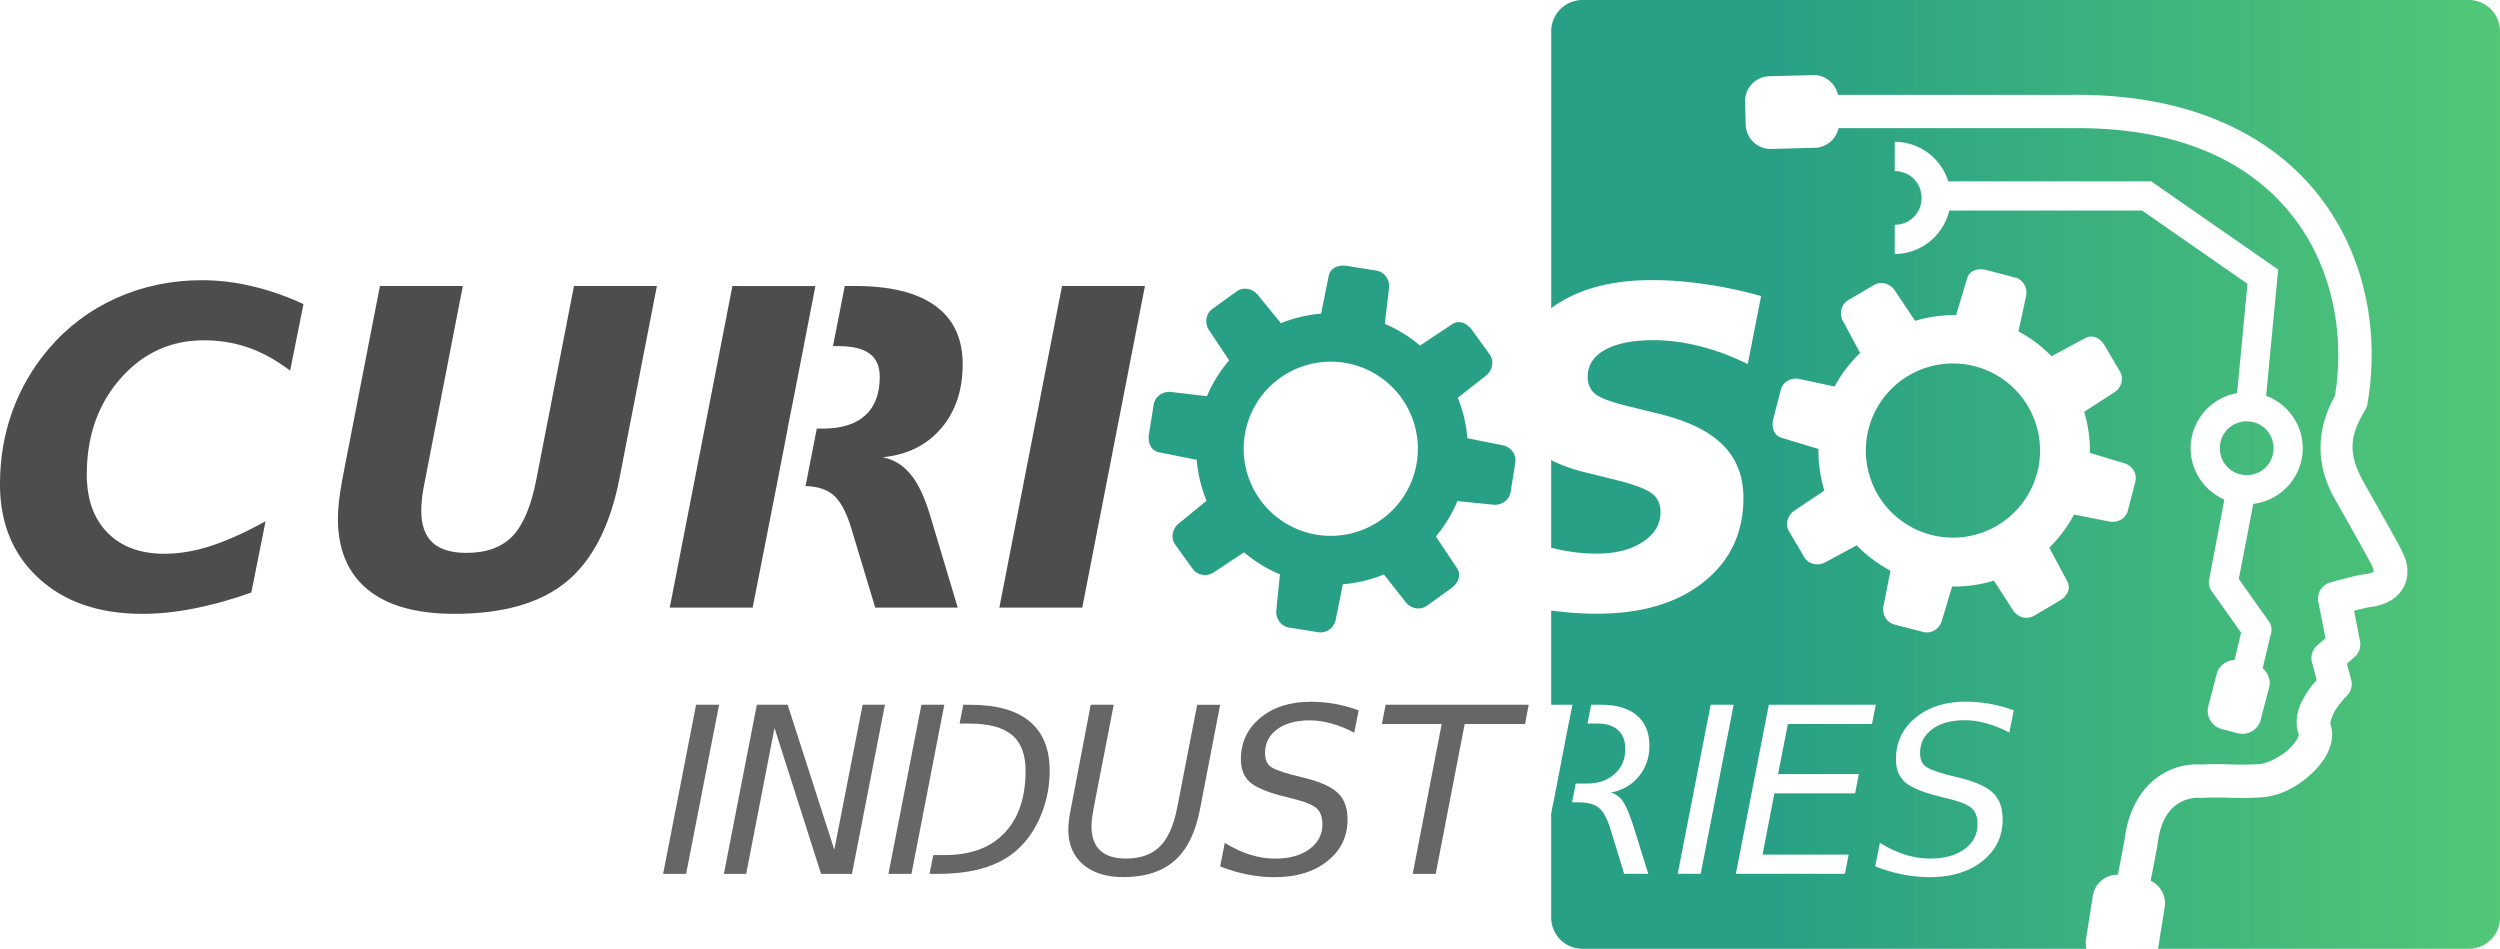 <?xml version="1.0" encoding="UTF-8"?>
<svg width="141.68mm" height="53.772mm" version="1.1" viewBox="0 0 141.68 53.772" xmlns="http://www.w3.org/2000/svg" xmlns:cc="http://creativecommons.org/ns#" xmlns:dc="http://purl.org/dc/elements/1.1/" xmlns:rdf="http://www.w3.org/1999/02/22-rdf-syntax-ns#" xmlns:xlink="http://www.w3.org/1999/xlink">
 <defs>
  <linearGradient id="linearGradient923" x1="122.37" x2="176.15" y1="140.05" y2="140.05" gradientTransform="matrix(.99 0 0 .99 13.93 88.347)" gradientUnits="userSpaceOnUse">
   <stop stop-color="#28a085" offset="0"/>
   <stop stop-color="#5ed372" offset="1"/>
  </linearGradient>
 </defs>
 <g transform="translate(-34.463 -113.16)">
  <path d="m124.15 113.16c-0.984 0-1.777 0.792-1.777 1.777v15.686c1.437-1.058 3.334-1.589 5.694-1.589 0.985 0 1.994 0.077 3.027 0.232 1.042 0.146 2.1 0.37 3.174 0.671l-0.757 3.857c-0.92-0.456-1.827-0.793-2.722-1.013-0.895-0.228-1.77-0.342-2.625-0.342-1.172 0-2.087 0.183-2.746 0.549-0.651 0.366-0.977 0.875-0.977 1.526 0 0.415 0.143 0.74 0.427 0.976 0.293 0.228 0.891 0.452 1.794 0.672l1.929 0.476c1.611 0.407 2.791 0.997 3.54 1.77 0.757 0.765 1.135 1.758 1.135 2.978 0 1.977-0.753 3.564-2.258 4.76-1.497 1.196-3.511 1.794-6.042 1.794-0.867 0-1.731-0.06-2.594-0.179v5.338h1.203l-0.207 1.065h-8e-3l-0.655 3.402h2e-3l-0.207 1.065h-6e-3l-0.122 0.628v5.894c0 0.984 0.792 1.777 1.777 1.777h28.557c-0.046-0.178-0.057-0.368-0.027-0.559l0.392-2.459c0.11-0.693 0.731-1.193 1.416-1.18 0.115-0.593 0.233-1.201 0.369-1.924 0.209-1.795 0.998-2.989 1.919-3.63 0.886-0.617 1.785-0.741 2.43-0.691 1.568-0.076 1.808 0.063 3.274-0.023 0.445-0.026 1.196-0.382 1.687-0.836 0.246-0.227 0.429-0.473 0.512-0.644 0.082-0.171 0.052-0.219 0.067-0.178-0.366-1.045 0.139-1.917 0.541-2.523 0.223-0.337 0.305-0.392 0.472-0.576l-0.269-1.012c-0.093-0.346 0.018-0.715 0.287-0.953l0.475-0.418-0.403-2.064c-0.094-0.483 0.198-0.957 0.672-1.09 0 0 0.348-0.098 0.754-0.203 0.406-0.105 0.811-0.217 1.18-0.262h2e-3c0.328-0.04 0.484-0.115 0.537-0.148-0.011 6e-3 -0.02-0.168-0.111-0.351-0.099-0.201-0.652-1.202-1.145-2.078-0.492-0.876-0.948-1.678-0.949-1.679-1.286-2.255-0.866-4.3-1e-3 -5.852 0.562-3.396-0.094-7.197-2.34-10.115-2.278-2.959-6.189-5.109-12.471-5.059-3e-3 1e-5 -5e-3 1e-5 -8e-3 0h-13.312c-0.133 0.616-0.679 1.094-1.334 1.112l-2.488 0.066c-0.766 0.02-1.417-0.599-1.438-1.365l-0.035-1.318c-0.02-0.766 0.599-1.417 1.365-1.437l2.488-0.065c0.683-0.018 1.272 0.47 1.408 1.119h13.345c6.725-0.052 11.322 2.347 13.976 5.795 2.655 3.449 3.369 7.847 2.682 11.742-0.02 0.112-0.059 0.219-0.117 0.316-0.762 1.29-1.112 2.309-0.078 4.123v2e-3s0.46 0.808 0.955 1.69c0.495 0.881 1.001 1.784 1.19 2.166 0.191 0.385 0.466 0.987 0.236 1.756-0.115 0.384-0.398 0.766-0.774 1.012-0.376 0.245-0.821 0.38-1.351 0.445-0.051 6e-3 -0.464 0.1-0.814 0.187l0.338 1.727c0.064 0.33-0.051 0.668-0.303 0.89l-0.441 0.389 0.242 0.906c0.088 0.331-0.01 0.684-0.256 0.922 0 0-0.318 0.315-0.59 0.725-0.272 0.41-0.346 0.822-0.334 0.857 0.203 0.581 0.075 1.157-0.147 1.619s-0.549 0.859-0.932 1.213c-0.766 0.709-1.756 1.27-2.859 1.334-1.612 0.095-1.844-0.047-3.344 0.029-0.05 2e-3 -0.099 1e-3 -0.148-4e-3 -0.187-0.02-0.766 0.024-1.242 0.356-0.477 0.332-0.968 0.927-1.125 2.322 0 0-6e-3 0.047-0.011 0.07-0.138 0.731-0.257 1.347-0.374 1.949 0.55 0.259 0.895 0.864 0.795 1.49l-0.378 2.37h17.604c0.984 0 1.777-0.792 1.777-1.777v-50.218c0-0.984-0.793-1.777-1.777-1.777zm17.693 8.038c1.419 0 2.63 0.946 3.033 2.238h11.501l7.195 5-0.683 7.154c1.207 0.451 2.075 1.616 2.075 2.974 0 1.618-1.233 2.965-2.803 3.152l-0.82 4.256 1.701 2.4c0.142 0.2 0.188 0.453 0.125 0.69l-0.477 1.971c0.316 0.255 0.476 0.682 0.367 1.095l-0.479 1.831c-0.147 0.561-0.733 0.902-1.294 0.756l-0.915-0.239c-0.561-0.147-0.905-0.732-0.758-1.293l0.479-1.831c0.122-0.467 0.55-0.778 1.013-0.787l0.366-1.552-1.674-2.361c-0.126-0.177-0.177-0.397-0.143-0.611l0.87-4.567c-1.121-0.492-1.913-1.614-1.913-2.909 0-1.559 1.145-2.864 2.633-3.125l0.59-6.197-5.975-4.151h-10.926c-0.328 1.403-1.593 2.461-3.09 2.461v-1.654c0.851 0 1.521-0.673 1.521-1.523 0-0.851-0.671-1.521-1.521-1.521zm4.852 7.224c0.114-2e-3 0.232 0.013 0.348 0.043l1.616 0.419c0.467 0.121 0.726 0.59 0.624 1.061l-0.428 1.991a7.693 7.693 0 0 1 1.871 1.411l1.922-1.031c0.425-0.228 0.859 0.029 1.104 0.445l0.846 1.439c0.245 0.416 0.096 0.93-0.309 1.192l-1.711 1.104a7.693 7.693 0 0 1 0.324 2.329l1.948 0.587c0.462 0.139 0.745 0.594 0.624 1.061l-0.419 1.616c-0.121 0.467-0.589 0.718-1.062 0.624l-1.99-0.393a7.693 7.693 0 0 1-1.403 1.879l1.022 1.907c0.228 0.425-0.029 0.859-0.445 1.103l-1.439 0.846c-0.416 0.245-0.93 0.096-1.192-0.309l-1.085-1.681a7.693 7.693 0 0 1-2.367 0.336l-0.587 1.948c-0.139 0.462-0.594 0.745-1.061 0.624l-1.616-0.419c-0.467-0.121-0.718-0.588-0.624-1.061l0.393-1.99a7.693 7.693 0 0 1-1.911-1.436l-1.792 0.963c-0.425 0.228-0.948 0.107-1.192-0.309l-0.846-1.439c-0.245-0.416-0.091-0.924 0.31-1.193l1.685-1.129a7.693 7.693 0 0 1-0.336-2.358l-2.089-0.63c-0.463-0.139-0.586-0.628-0.465-1.095l0.419-1.616c0.121-0.467 0.589-0.725 1.061-0.624l1.991 0.428a7.693 7.693 0 0 1 1.445-1.903l-0.972-1.807c-0.228-0.425-0.106-0.948 0.31-1.192l1.438-0.846c0.416-0.245 0.924-0.091 1.192 0.31l1.15 1.715a7.693 7.693 0 0 1 2.319-0.324l0.63-2.088c0.105-0.348 0.406-0.504 0.747-0.509zm-1.52 5.336a4.935 4.935 0 0 0-4.812 3.696 4.935 4.935 0 0 0 3.538 6.017 4.935 4.935 0 0 0 6.017-3.538 4.935 4.935 0 0 0-3.538-6.017 4.935 4.935 0 0 0-0.012-2e-3l1e-3 -1e-3a4.935 4.935 0 0 0-1.195-0.156zm16.613 3.281c-0.851 0-1.523 0.673-1.523 1.523s0.673 1.523 1.523 1.523c0.851 0 1.521-0.673 1.521-1.523s-0.671-1.523-1.521-1.523zm-39.416 2.194v4.965c0.868 0.224 1.725 0.337 2.569 0.337 1.074 0 1.944-0.219 2.612-0.659 0.675-0.439 1.013-1.001 1.013-1.685 0-0.448-0.151-0.794-0.452-1.038-0.301-0.252-0.96-0.509-1.978-0.769l-1.916-0.476c-0.707-0.175-1.323-0.4-1.849-0.676zm23.505 13.693c0.458 0 0.911 0.041 1.361 0.122 0.449 0.081 0.898 0.203 1.348 0.366l-0.25 1.264c-0.432-0.231-0.862-0.404-1.29-0.52-0.424-0.12-0.834-0.18-1.232-0.18-0.774 0-1.391 0.169-1.849 0.507-0.458 0.338-0.687 0.787-0.687 1.348 0 0.308 0.084 0.546 0.251 0.713 0.171 0.163 0.607 0.338 1.309 0.526l0.777 0.193c0.877 0.227 1.487 0.516 1.829 0.867 0.342 0.347 0.513 0.834 0.513 1.463 0 0.967-0.381 1.755-1.143 2.362-0.757 0.608-1.756 0.911-2.997 0.911-0.509 0-1.021-0.051-1.534-0.154-0.513-0.098-1.029-0.25-1.547-0.456l0.263-1.335c0.475 0.295 0.95 0.518 1.425 0.668 0.479 0.15 0.957 0.224 1.431 0.224 0.809 0 1.457-0.18 1.945-0.539s0.732-0.828 0.732-1.406c0-0.385-0.098-0.676-0.295-0.873-0.193-0.201-0.61-0.383-1.252-0.545l-0.777-0.199c-0.886-0.231-1.491-0.496-1.816-0.796-0.321-0.304-0.481-0.728-0.481-1.271 0-0.954 0.366-1.735 1.098-2.342 0.736-0.612 1.692-0.918 2.869-0.918zm-21.238 0.174h0.551c0.886 0 1.564 0.201 2.034 0.603 0.475 0.398 0.713 0.973 0.713 1.726 0 0.667-0.201 1.245-0.604 1.733-0.402 0.488-0.932 0.794-1.591 0.918 0.274 0.064 0.5 0.222 0.68 0.475 0.184 0.252 0.396 0.755 0.636 1.508l0.815 2.618h-1.367l-0.751-2.458c-0.193-0.633-0.415-1.057-0.668-1.271-0.252-0.214-0.64-0.321-1.162-0.321h-0.372l0.209-1.065h0.613c0.655 0 1.183-0.18 1.585-0.539 0.406-0.364 0.61-0.837 0.61-1.419 0-0.466-0.137-0.823-0.411-1.071-0.27-0.248-0.659-0.373-1.168-0.373h-0.562zm6.77 0h1.303l-1.868 9.582h-1.303zm3.297 0h6.059l-0.212 1.091h-4.769l-0.552 2.837h4.576l-0.212 1.091h-4.576l-0.668 3.472h4.878l-0.212 1.091h-6.181z" fill="url(#linearGradient923)" fill-rule="evenodd"/>
  <g fill="#4d4d4d">
   <path d="m48.707 146.74q-1.685 0.598-3.235 0.903-1.55 0.305-2.942 0.305-3.674 0-5.871-2.014-2.197-2.014-2.197-5.334 0-2.185 0.696-4.114 0.696-1.941 2.051-3.54 1.599-1.88 3.845-2.893 2.258-1.013 4.858-1.013 1.416 0 2.844 0.342 1.428 0.33 2.905 1.013l-0.757 3.772q-1.172-0.891-2.356-1.306-1.184-0.415-2.539-0.415-2.82 0-4.724 2.173-1.904 2.173-1.904 5.432 0 2.099 1.172 3.296 1.172 1.196 3.235 1.196 1.233 0 2.612-0.439 1.391-0.452 3.113-1.404z"/>
   <path d="m55.994 129.37h4.699l-2.124 10.912q-0.122 0.586-0.183 1.038-0.049 0.452-0.049 0.793 0 1.196 0.635 1.794 0.647 0.586 1.916 0.586 1.709 0 2.624-0.952 0.915-0.964 1.355-3.247l2.124-10.925h4.699l-2.124 10.925q-0.793 4.028-3.015 5.847-2.209 1.806-6.335 1.806-3.235 0-4.919-1.379-1.684-1.391-1.684-4.028 0-0.439 0.061-0.977 0.061-0.549 0.195-1.269z"/>
   <path d="m75.971 129.37-3.552 18.224h4.699l1.355-6.896 0.631-3.247h-8e-3l0.382-1.926 1.195-6.154zm6.367 0-0.668 3.406h0.294c0.814 0 1.408 0.142 1.782 0.427 0.382 0.277 0.574 0.716 0.574 1.318 0 0.96-0.277 1.688-0.83 2.185-0.545 0.496-1.351 0.745-2.417 0.745h-0.321l-0.638 3.255c0.677 0.021 1.205 0.185 1.57 0.504 0.399 0.334 0.736 0.952 1.013 1.855l1.367 4.529h4.675l-1.55-5.176c-0.317-1.066-0.688-1.855-1.111-2.368-0.423-0.521-0.952-0.846-1.587-0.977 1.391-0.138 2.494-0.684 3.308-1.636 0.814-0.952 1.221-2.165 1.221-3.638 0-1.457-0.517-2.559-1.55-3.308-1.033-0.749-2.551-1.123-4.553-1.123z"/>
   <path d="m94.65 129.37h4.699l-3.552 18.224h-4.699z"/>
  </g>
  <g fill="#666">
   <path d="m73.912 153.1h1.303l-1.868 9.582h-1.303z"/>
   <path d="m77.355 153.1h1.746l2.644 8.215 1.605-8.215h1.264l-1.868 9.582h-1.752l-2.638-8.266-1.605 8.266h-1.264z"/>
   <path d="m86.681 153.1-1.868 9.582h1.305l0.999-5.142 0.654-3.375h2e-3l0.207-1.066zm2.375 0-0.213 1.066h0.559c1.095 0 1.899 0.216 2.413 0.648 0.513 0.428 0.77 1.102 0.77 2.022 0 1.519-0.398 2.695-1.194 3.53-0.796 0.834-1.919 1.252-3.369 1.252h-0.668l-0.213 1.066h0.476c1.07 0 1.996-0.131 2.779-0.392 0.783-0.261 1.429-0.657 1.938-1.187 0.505-0.518 0.901-1.153 1.187-1.907 0.287-0.757 0.43-1.544 0.43-2.361 0-1.236-0.379-2.168-1.136-2.792-0.753-0.629-1.87-0.943-3.35-0.943z"/>
   <path d="m96.277 153.1h1.303l-1.13 5.821q-0.071 0.392-0.103 0.648-0.026 0.25-0.026 0.443 0 0.886 0.494 1.348 0.494 0.456 1.45 0.456 1.239 0 1.925-0.68 0.693-0.68 0.988-2.214l1.13-5.821h1.303l-1.155 5.981q-0.379 1.938-1.438 2.862-1.059 0.924-2.901 0.924-1.438 0-2.278-0.719-0.834-0.725-0.834-1.964 0-0.225 0.032-0.501 0.032-0.282 0.096-0.603z"/>
   <path d="m111.46 153.42-0.25 1.264q-0.648-0.347-1.29-0.52-0.635-0.18-1.232-0.18-1.162 0-1.848 0.507-0.687 0.507-0.687 1.348 0 0.462 0.25 0.712 0.257 0.244 1.309 0.526l0.777 0.193q1.316 0.34 1.829 0.866 0.513 0.52 0.513 1.463 0 1.45-1.142 2.362-1.136 0.911-2.997 0.911-0.764 0-1.534-0.154-0.77-0.148-1.547-0.456l0.263-1.335q0.712 0.443 1.425 0.667 0.719 0.225 1.431 0.225 1.213 0 1.945-0.539 0.732-0.539 0.732-1.405 0-0.578-0.295-0.873-0.289-0.302-1.252-0.546l-0.777-0.199q-1.329-0.347-1.816-0.796-0.481-0.456-0.481-1.271 0-1.431 1.097-2.343 1.104-0.918 2.869-0.918 0.687 0 1.361 0.122 0.674 0.122 1.348 0.366z"/>
   <path d="m112.99 153.1h8.106l-0.205 1.091h-3.421l-1.643 8.491h-1.303l1.643-8.491h-3.389z"/>
  </g>
  <path d="m110.81 128.23c-0.476-0.077-0.951 0.094-1.046 0.567l-0.431 2.139a7.693 7.693 0 0 0-2.279 0.541l-1.306-1.599c-0.305-0.374-0.825-0.478-1.216-0.196l-1.352 0.978c-0.391 0.283-0.463 0.814-0.195 1.216l1.137 1.707a7.693 7.693 0 0 0-1.259 2.031l-2.022-0.239c-0.479-0.056-0.921 0.245-0.998 0.722l-0.265 1.648c-0.077 0.476 0.094 0.951 0.567 1.046l2.139 0.431a7.693 7.693 0 0 0 0.557 2.317l-1.571 1.283c-0.374 0.305-0.478 0.825-0.196 1.216l0.978 1.353c0.283 0.391 0.814 0.463 1.216 0.195l1.694-1.127a7.693 7.693 0 0 0 2.038 1.249l-0.204 2.018c-0.048 0.48 0.245 0.921 0.722 0.998l1.648 0.265c0.476 0.077 0.903-0.248 0.998-0.722l0.4-1.995a7.693 7.693 0 0 0 2.325-0.558l1.239 1.571c0.299 0.379 0.825 0.478 1.216 0.195l1.353-0.978c0.391-0.283 0.606-0.738 0.339-1.14l-1.198-1.802a7.693 7.693 0 0 0 1.219-2.003l2.018 0.204c0.48 0.048 0.921-0.245 0.998-0.722l0.265-1.648c0.077-0.476-0.248-0.903-0.722-0.998l-1.995-0.4a7.693 7.693 0 0 0-0.542-2.288l1.599-1.261c0.379-0.299 0.478-0.825 0.195-1.216l-0.978-1.353c-0.283-0.391-0.739-0.607-1.141-0.339l-1.817 1.207a7.693 7.693 0 0 0-1.996-1.229l0.239-2.022c0.057-0.479-0.245-0.921-0.722-0.998zm-0.158 5.488a4.935 4.935 0 0 1 0.012 2e-3 4.935 4.935 0 0 1 4.089 5.656 4.935 4.935 0 0 1-5.656 4.089 4.935 4.935 0 0 1-4.09-5.656 4.935 4.935 0 0 1 5.646-4.091z" fill="#28a085" fill-rule="evenodd" stroke-linejoin="round" stroke-width="2.126"/>
 </g>
</svg>
